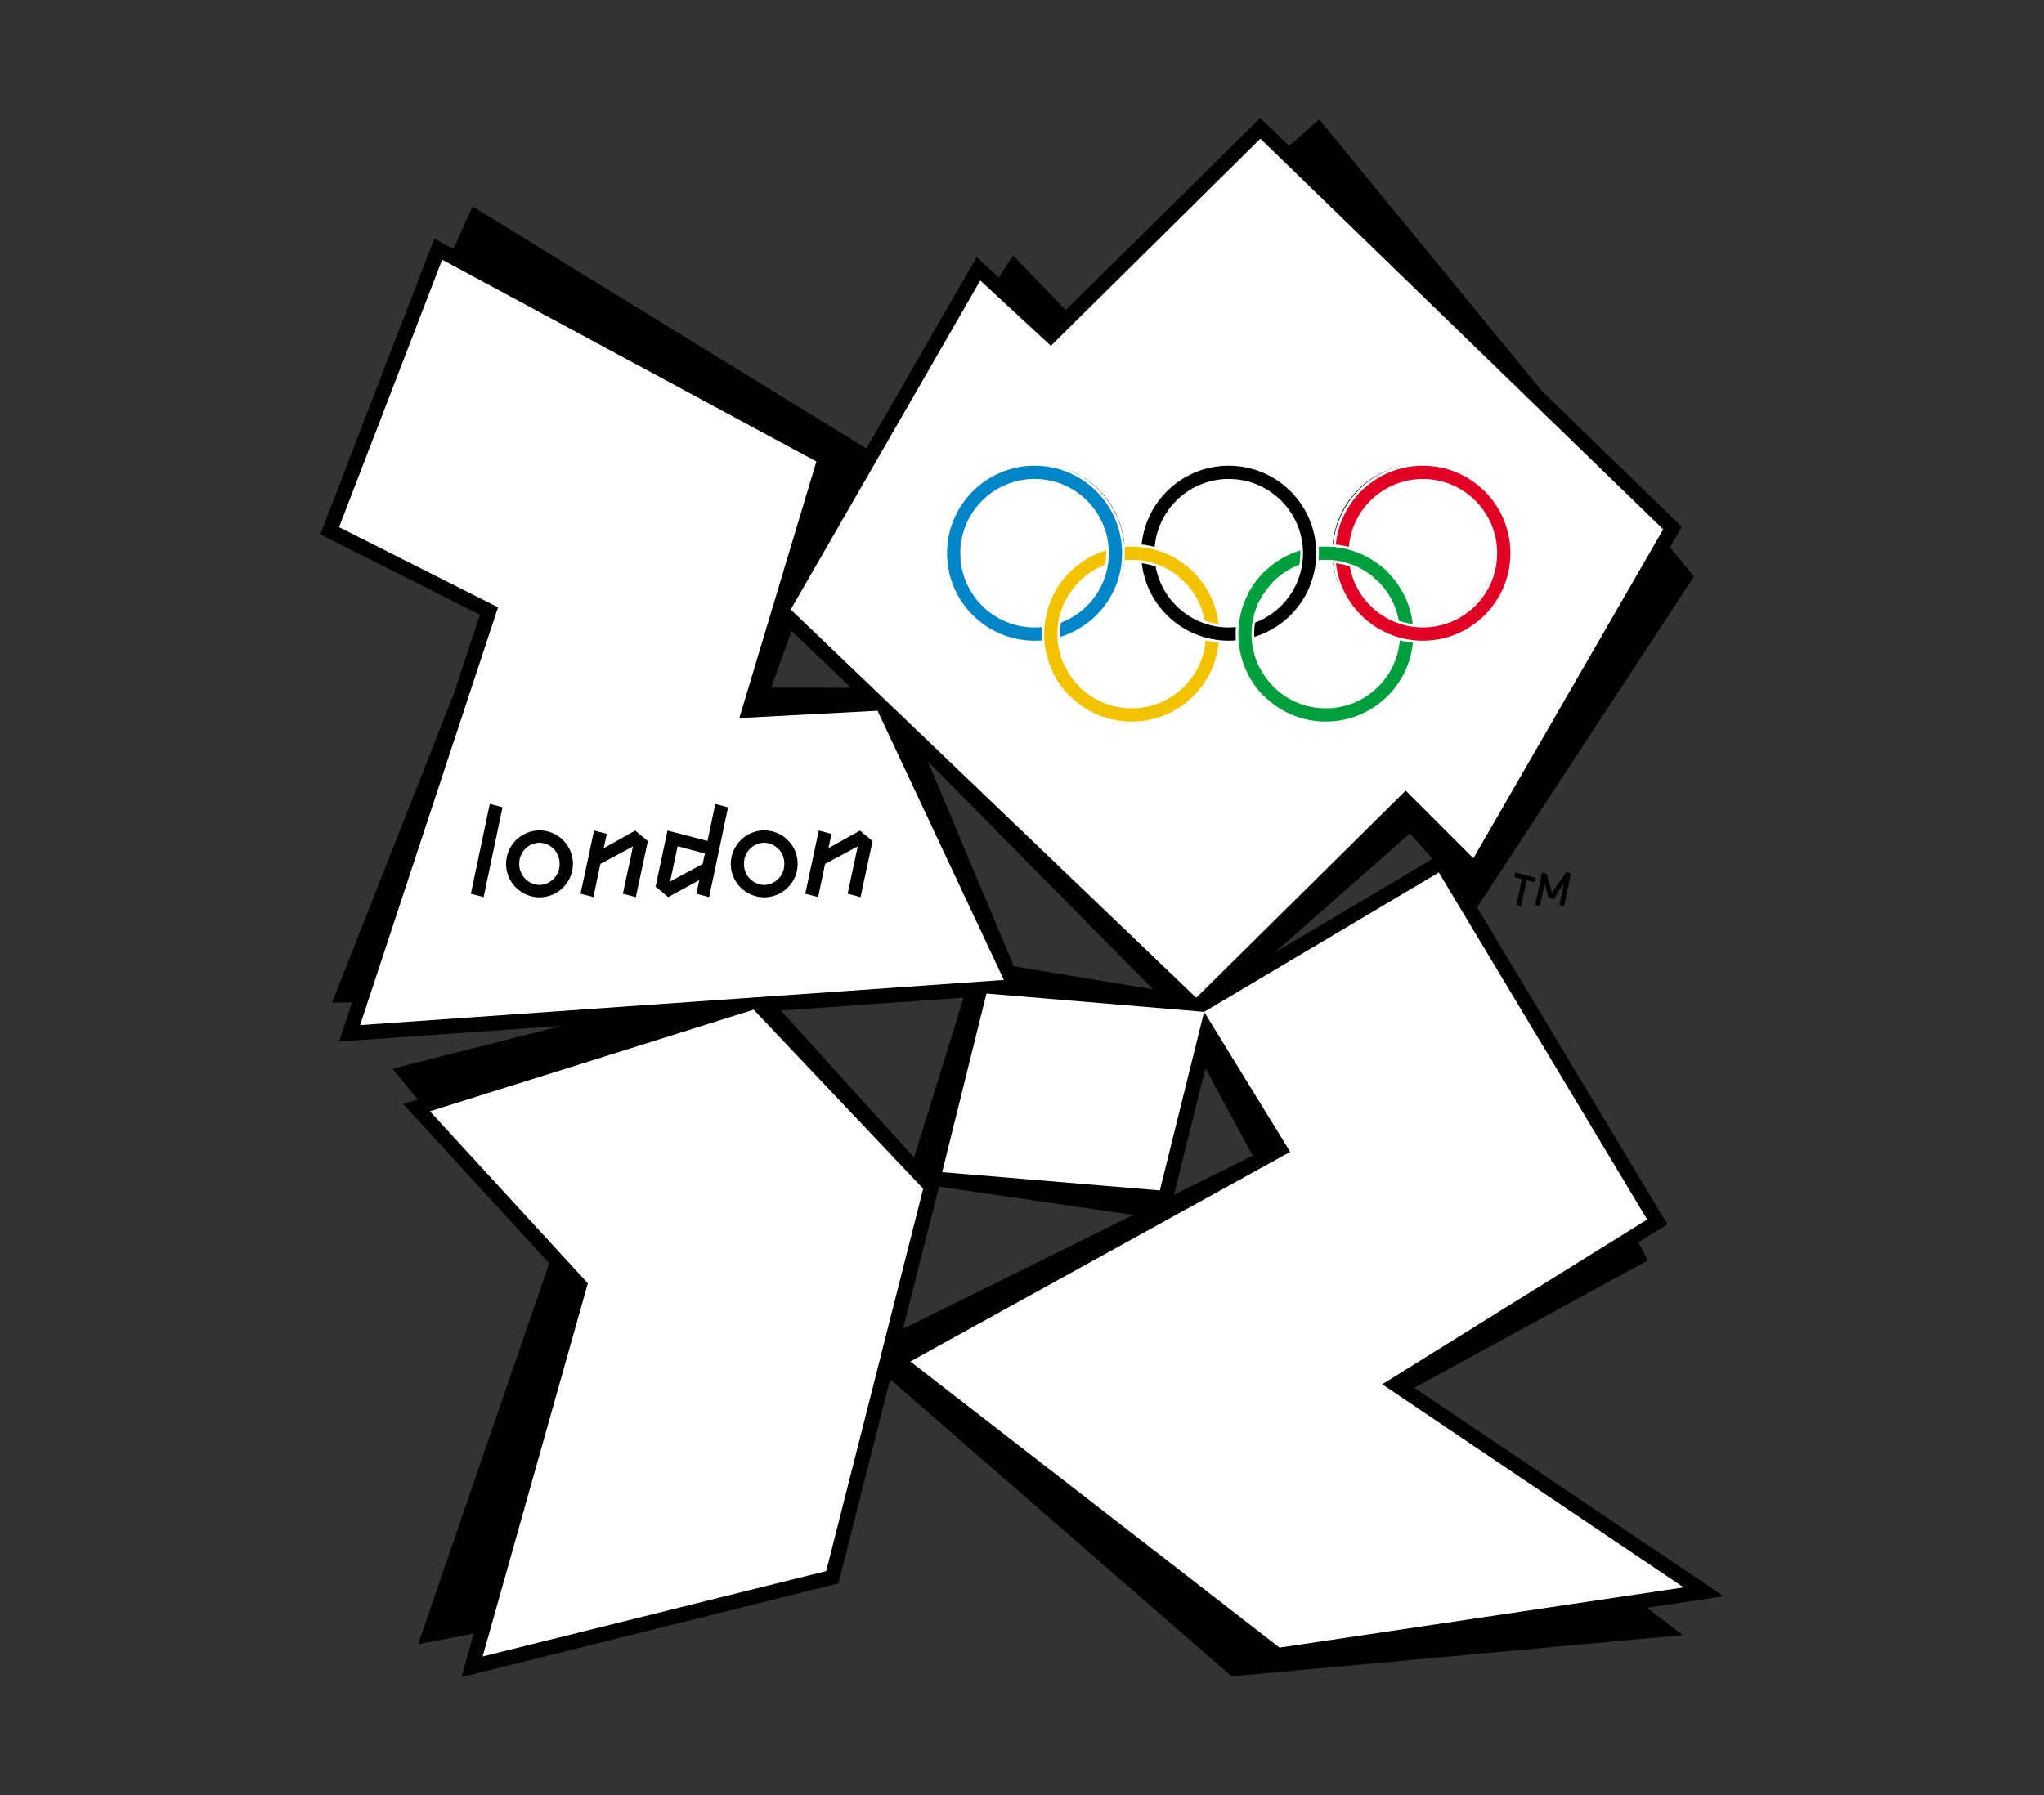 <svg id="london-2012" xmlns="http://www.w3.org/2000/svg" xmlns:xlink="http://www.w3.org/1999/xlink" width="209.693" height="184.201" viewBox="0 0 209.693 184.201">
  <rect x="0" y="0" width="209.693" height="184.201" fill="#333333" stroke="none"/>
  <defs>
    <clipPath id="clip-path">
      <rect y="5" width="209.693" height="184.201" fill="none"/>
    </clipPath>
    <clipPath id="clip-path-2">
      <path id="path2767" d="M3,3l-16.6-8.3V11.3ZM3,3l.166-16.6H16.449Z" transform="translate(13.595 13.595)"/>
    </clipPath>
    <clipPath id="clip-path-3">
      <path id="path2770" d="M3,3l-16.6-16.6V19.6ZM3,3v-16.6H19.6Z" transform="translate(13.595 13.595)"/>
    </clipPath>
  </defs>
  <g id="Group_11421" data-name="Group 11421" transform="translate(-16.153 -5)">
    <g id="Scroll_Group_1" data-name="Scroll Group 1" transform="translate(16.153 0)" clip-path="url(#clip-path)" style="isolation: isolate">
      <path id="Path_27813" data-name="Path 27813" d="M9.112,12.2Z" transform="translate(23.682 -10.652) rotate(14)" fill="#fff2f2"/>
      <rect id="Rectangle_3771" data-name="Rectangle 3771" width="186" height="161" transform="translate(12 15.801)" fill="none"/>
    </g>
  </g>
  <g id="g2492" transform="translate(-540.425 897.797)">
    <g id="g2734" transform="translate(695.745 -808.271)">
      <path id="path2736" d="M.047.6.605-2.06l-.817-.212L-.1-2.73l2.109.551-.11.452L1.08-1.939.52.734Z" transform="translate(0.211 2.73)"/>
    </g>
    <g id="g2738" transform="translate(697.924 -808.318)">
      <path id="path2740" d="M.45.612.916-1.642-.165.014-.677-.128-1.07-1.61l-.5,2.353L-2.039.612l.7-3.332.475.131L-.331-.634,1.151-2.769l.475.13L.924.743Z" transform="translate(2.039 2.769)"/>
    </g>
    <g id="g2742" transform="translate(573.283 -885.697)">
      <path id="path2744" d="M20.23,13.287,22.551,15.9,6.358,25.523Zm-24.2,37.076L-.742,37.389,4.1,46.36Zm-24.1-.83,19.914,2.906-23.621,11.7ZM-44.3,31.467l18.74-1.319-5.072,16.407Zm1.1-38.952,6.1,5.841-8.2-.034ZM-6.115,29.291l-14.278-2.36L-29.224,5.894Zm58.541,62.28L20.683,70.178,44.642,57.1l-.977-1.851,2.988-1.839L27.128,20.877l22.243-33.95-2.454-3,1.207-2.114L33.79-32.086l-22.867-27.9L7.836-57.259,4.884-60.131-15.077-40.414l-5.4-5.6-1.477,2.257-2.259-2.1-11.314,19.65-40.4-24.842L-77.9-46.682l-1.957-1.061L-91.552-17.4l16.379,8.257L-77.8-1.183l-12.548,31.84,2.05-.027-1.323,4.017,22.837-1.613-17.358,4.4,2.588,3.156-1.491.47L-68.067,57.4-81.515,96.485l5.7-1.084-1.255,4.467,38.67-9.62,5.311-20.94L1.946,99.789l46.293-4.237-3.681-2.805Z" transform="translate(91.552 60.131)"/>
    </g>
    <g id="g2746" transform="translate(584.531 -794.19)">
      <path id="path2748" d="M9.158,3.325-8.233-15.046-41.446-4.619l16.2,17.652L-36.039,51.324l35.248-8.76Z" transform="translate(41.446 15.046)" fill="#fff"/>
    </g>
    <g id="g2750" transform="translate(637.081 -795.847)">
      <path id="path2752" d="M4.041,3.657-18.29,1.778l4.545-18.327,22.33,1.882Z" transform="translate(18.29 16.549)" fill="#fff"/>
    </g>
    <g id="g2754" transform="translate(633.817 -808.27)">
      <path id="path2756" d="M7.052,5.189-31.916,26.7,5.96,56.059l41.458-6.175L16.494,29.04,43.675,12.131,22.3-23.481-1.777-9.176Z" transform="translate(31.916 23.481)" fill="#fff"/>
    </g>
    <g id="g2758" transform="translate(621.546 -883.566)">
      <path id="path2760" d="M16.2,7.254-25.127-32.83-46.62-11.578l-7.245-6.7L-73.308,15.484l41.6,39.84,21.489-21.255,6.943,6.94Z" transform="translate(73.308 32.83)" fill="#fff"/>
    </g>
    <g id="g2762" transform="translate(575.207 -871.152)">
      <path id="path2764" d="M2.952,6.456-11.2,49.33l66.045-4.638L41.883,17.068l-14.177.757L35.611-8.507-2.782-29.218-13.36-1.769Z" transform="translate(13.36 29.218)" fill="#fff"/>
    </g>
    <g id="g2853" transform="translate(588.732 -815.306)">
      <g id="g2766" transform="translate(0 0)">
        <path id="path2768" d="M.237,1.731l-1.308-.346,1.94-9.22,1.308.346Z" transform="translate(1.071 7.835)"/>
      </g>
      <g id="g2778" transform="translate(3.61 2.723)">
        <path id="path2780" d="M.621.229A2.119,2.119,0,0,0-1.455,2.394,2.129,2.129,0,0,0,.621,4.56a2.126,2.126,0,0,0,2.06-2.166A2.116,2.116,0,0,0,.621.229m0,5.6A3.447,3.447,0,0,1-2.809,2.394,3.447,3.447,0,0,1,.621-1.035a3.429,3.429,0,0,1,0,6.859" transform="translate(2.809 1.035)"/>
      </g>
      <g id="g2782" transform="translate(11.251 2.738)">
        <path id="path2784" d="M1.026,1.236-.3.889.741-3.969l-3.355,1.8-.707,3.4L-4.644.889l1.383-6.482,1.309.345-.316,1.459,3.234-1.8L2.259-4.51Z" transform="translate(4.644 5.592)"/>
      </g>
      <g id="g2786" transform="translate(18.951 0)">
        <path id="path2788" d="M.409.787-.359,4.4l3.339-1.8.226-1.068Zm3.234,5.22L2.333,5.66l.3-1.4L-.555,6.006-1.849,4.924-.629-.822,3.476.245l.8-3.8,1.308.346Z" transform="translate(1.849 3.56)"/>
      </g>
      <g id="g2790" transform="translate(26.664 2.723)">
        <path id="path2792" d="M.621.229A2.119,2.119,0,0,0-1.455,2.394,2.129,2.129,0,0,0,.621,4.56a2.126,2.126,0,0,0,2.06-2.166A2.116,2.116,0,0,0,.621.229m0,5.6A3.447,3.447,0,0,1-2.809,2.394,3.447,3.447,0,0,1,.621-1.035a3.429,3.429,0,0,1,0,6.859" transform="translate(2.809 1.035)"/>
      </g>
      <g id="g2794" transform="translate(34.306 2.738)">
        <path id="path2796" d="M1.026,1.236-.3.889.741-3.969l-3.355,1.8-.707,3.4L-4.644.889l1.383-6.482,1.309.345-.317,1.459,3.236-1.8L2.259-4.51Z" transform="translate(4.644 5.592)"/>
      </g>
    </g>
    <path id="path2800" d="M665.494-846.787a7.635,7.635,0,0,0-.8-.043,7.572,7.572,0,0,0-.818.046,9.055,9.055,0,0,1-6.757,7.97,7.585,7.585,0,0,0,7.575,7.132,7.577,7.577,0,0,0,7.572-7.129,9.06,9.06,0,0,1-6.773-7.976m9.055-8.356a7.586,7.586,0,0,0-7.575,7.124,9.069,9.069,0,0,1,6.784,7.974,7.17,7.17,0,0,0,.791.044,7.6,7.6,0,0,0,7.616-7.565,7.6,7.6,0,0,0-7.616-7.578m-12.217,8.693a7.593,7.593,0,0,0-5.139,6.067,7.592,7.592,0,0,0,5.139-6.067m12.217,7.938c-.263,0-.522-.017-.783-.04a9.085,9.085,0,0,1-9.07,8.362,9.07,9.07,0,0,1-9.061-8.364c-.267.024-.537.041-.815.041s-.529-.017-.8-.04a9.076,9.076,0,0,1-9.066,8.362,9.072,9.072,0,0,1-9.07-8.362c-.269.023-.539.04-.813.04a9.074,9.074,0,0,1-9.095-9.053,9.079,9.079,0,0,1,9.095-9.066,9.086,9.086,0,0,1,9.072,8.354c.267-.023.537-.041.812-.041s.525.018.783.04a9.1,9.1,0,0,1,9.078-8.353,9.072,9.072,0,0,1,9.061,8.354c.267-.023.54-.041.815-.041s.533.018.8.041a9.066,9.066,0,0,1,9.055-8.354,9.078,9.078,0,0,1,9.108,9.066,9.073,9.073,0,0,1-9.108,9.053m-2.353-1.867a7.59,7.59,0,0,0-5.151-6.079,7.581,7.581,0,0,0,5.151,6.079m-29.614-6.067a7.6,7.6,0,0,0-5.139,6.065,7.566,7.566,0,0,0,5.139-6.065m.07-1.568a7.579,7.579,0,0,0-7.576-7.13,7.592,7.592,0,0,0-7.593,7.578A7.587,7.587,0,0,0,635.075-840a8.047,8.047,0,0,0,.82-.046,9.054,9.054,0,0,1,6.756-7.967m9.82,7.637a7.6,7.6,0,0,0-5.156-6.077,7.56,7.56,0,0,0,5.156,6.077m9.928-7.639a7.591,7.591,0,0,0-7.579-7.129,7.575,7.575,0,0,0-7.571,7.124,9.064,9.064,0,0,1,6.772,7.974,7.313,7.313,0,0,0,.8.044,7.641,7.641,0,0,0,.821-.047,9.057,9.057,0,0,1,6.758-7.967m-16.654,1.225c-.258-.026-.52-.041-.786-.041a7.662,7.662,0,0,0-.818.044,9.058,9.058,0,0,1-6.77,7.971,7.6,7.6,0,0,0,7.588,7.132,7.593,7.593,0,0,0,7.582-7.127,9.072,9.072,0,0,1-6.8-7.979" transform="translate(11.644 6.423)"/>
    <g id="g2774" transform="translate(638.263 -849.329)">
      <circle id="circle2776" cx="8.299" cy="8.299" r="8.299" transform="translate(9.959 8.299)" fill="none" stroke="#fff" stroke-width="1.903"/>
      <circle id="circle2778" cx="8.299" cy="8.299" r="8.299" transform="translate(29.878 8.299)" fill="none" stroke="#fff" stroke-width="1.903"/>
      <circle id="circle2780" cx="8.299" cy="8.299" r="8.299" transform="translate(9.959 8.299)" fill="none" stroke="#f4c300" stroke-width="1.359"/>
      <circle id="circle2782" cx="8.299" cy="8.299" r="8.299" transform="translate(29.878 8.299)" fill="none" stroke="#009f3d" stroke-width="1.359"/>
      <circle id="circle2784" cx="8.299" cy="8.299" r="8.299" transform="translate(0 0)" fill="none" stroke="#fff" stroke-width="1.903"/>
      <circle id="circle2786" cx="8.299" cy="8.299" r="8.299" transform="translate(19.918 0)" fill="none" stroke="#fff" stroke-width="1.903"/>
      <circle id="circle2788" cx="8.299" cy="8.299" r="8.299" transform="translate(39.837 0)" fill="none" stroke="#fff" stroke-width="1.903"/>
      <circle id="circle2790" cx="8.299" cy="8.299" r="8.299" transform="translate(0 0)" fill="none" stroke="#0085c7" stroke-width="1.359"/>
      <circle id="circle2792" cx="8.299" cy="8.299" r="8.299" transform="translate(19.918 0)" fill="none" stroke="#000" stroke-width="1.359"/>
      <circle id="circle2794" cx="8.299" cy="8.299" r="8.299" transform="translate(39.837 0)" fill="none" stroke="#df0024" stroke-width="1.359"/>
      <g id="g2796" transform="translate(1.66 0)">
        <g id="Group_13127" data-name="Group 13127" clip-path="url(#clip-path-2)">
          <circle id="circle2798" cx="8.299" cy="8.299" r="8.299" transform="translate(8.299 8.299)" fill="none" stroke="#fff" stroke-width="1.903"/>
        </g>
        <g id="Group_13128" data-name="Group 13128" clip-path="url(#clip-path-3)">
          <circle id="circle2800" cx="8.299" cy="8.299" r="8.299" transform="translate(8.299 8.299)" fill="none" stroke="#f4c300" stroke-width="1.359"/>
        </g>
      </g>
      <g id="g2802" transform="translate(21.578 0)">
        <g id="Group_13129" data-name="Group 13129" clip-path="url(#clip-path-2)">
          <circle id="circle2804" cx="8.299" cy="8.299" r="8.299" transform="translate(8.299 8.299)" fill="none" stroke="#fff" stroke-width="1.903"/>
        </g>
        <g id="Group_13130" data-name="Group 13130" clip-path="url(#clip-path-3)">
          <circle id="circle2806" cx="8.299" cy="8.299" r="8.299" transform="translate(8.299 8.299)" fill="none" stroke="#009f3d" stroke-width="1.359"/>
        </g>
      </g>
    </g>
  </g>
</svg>
